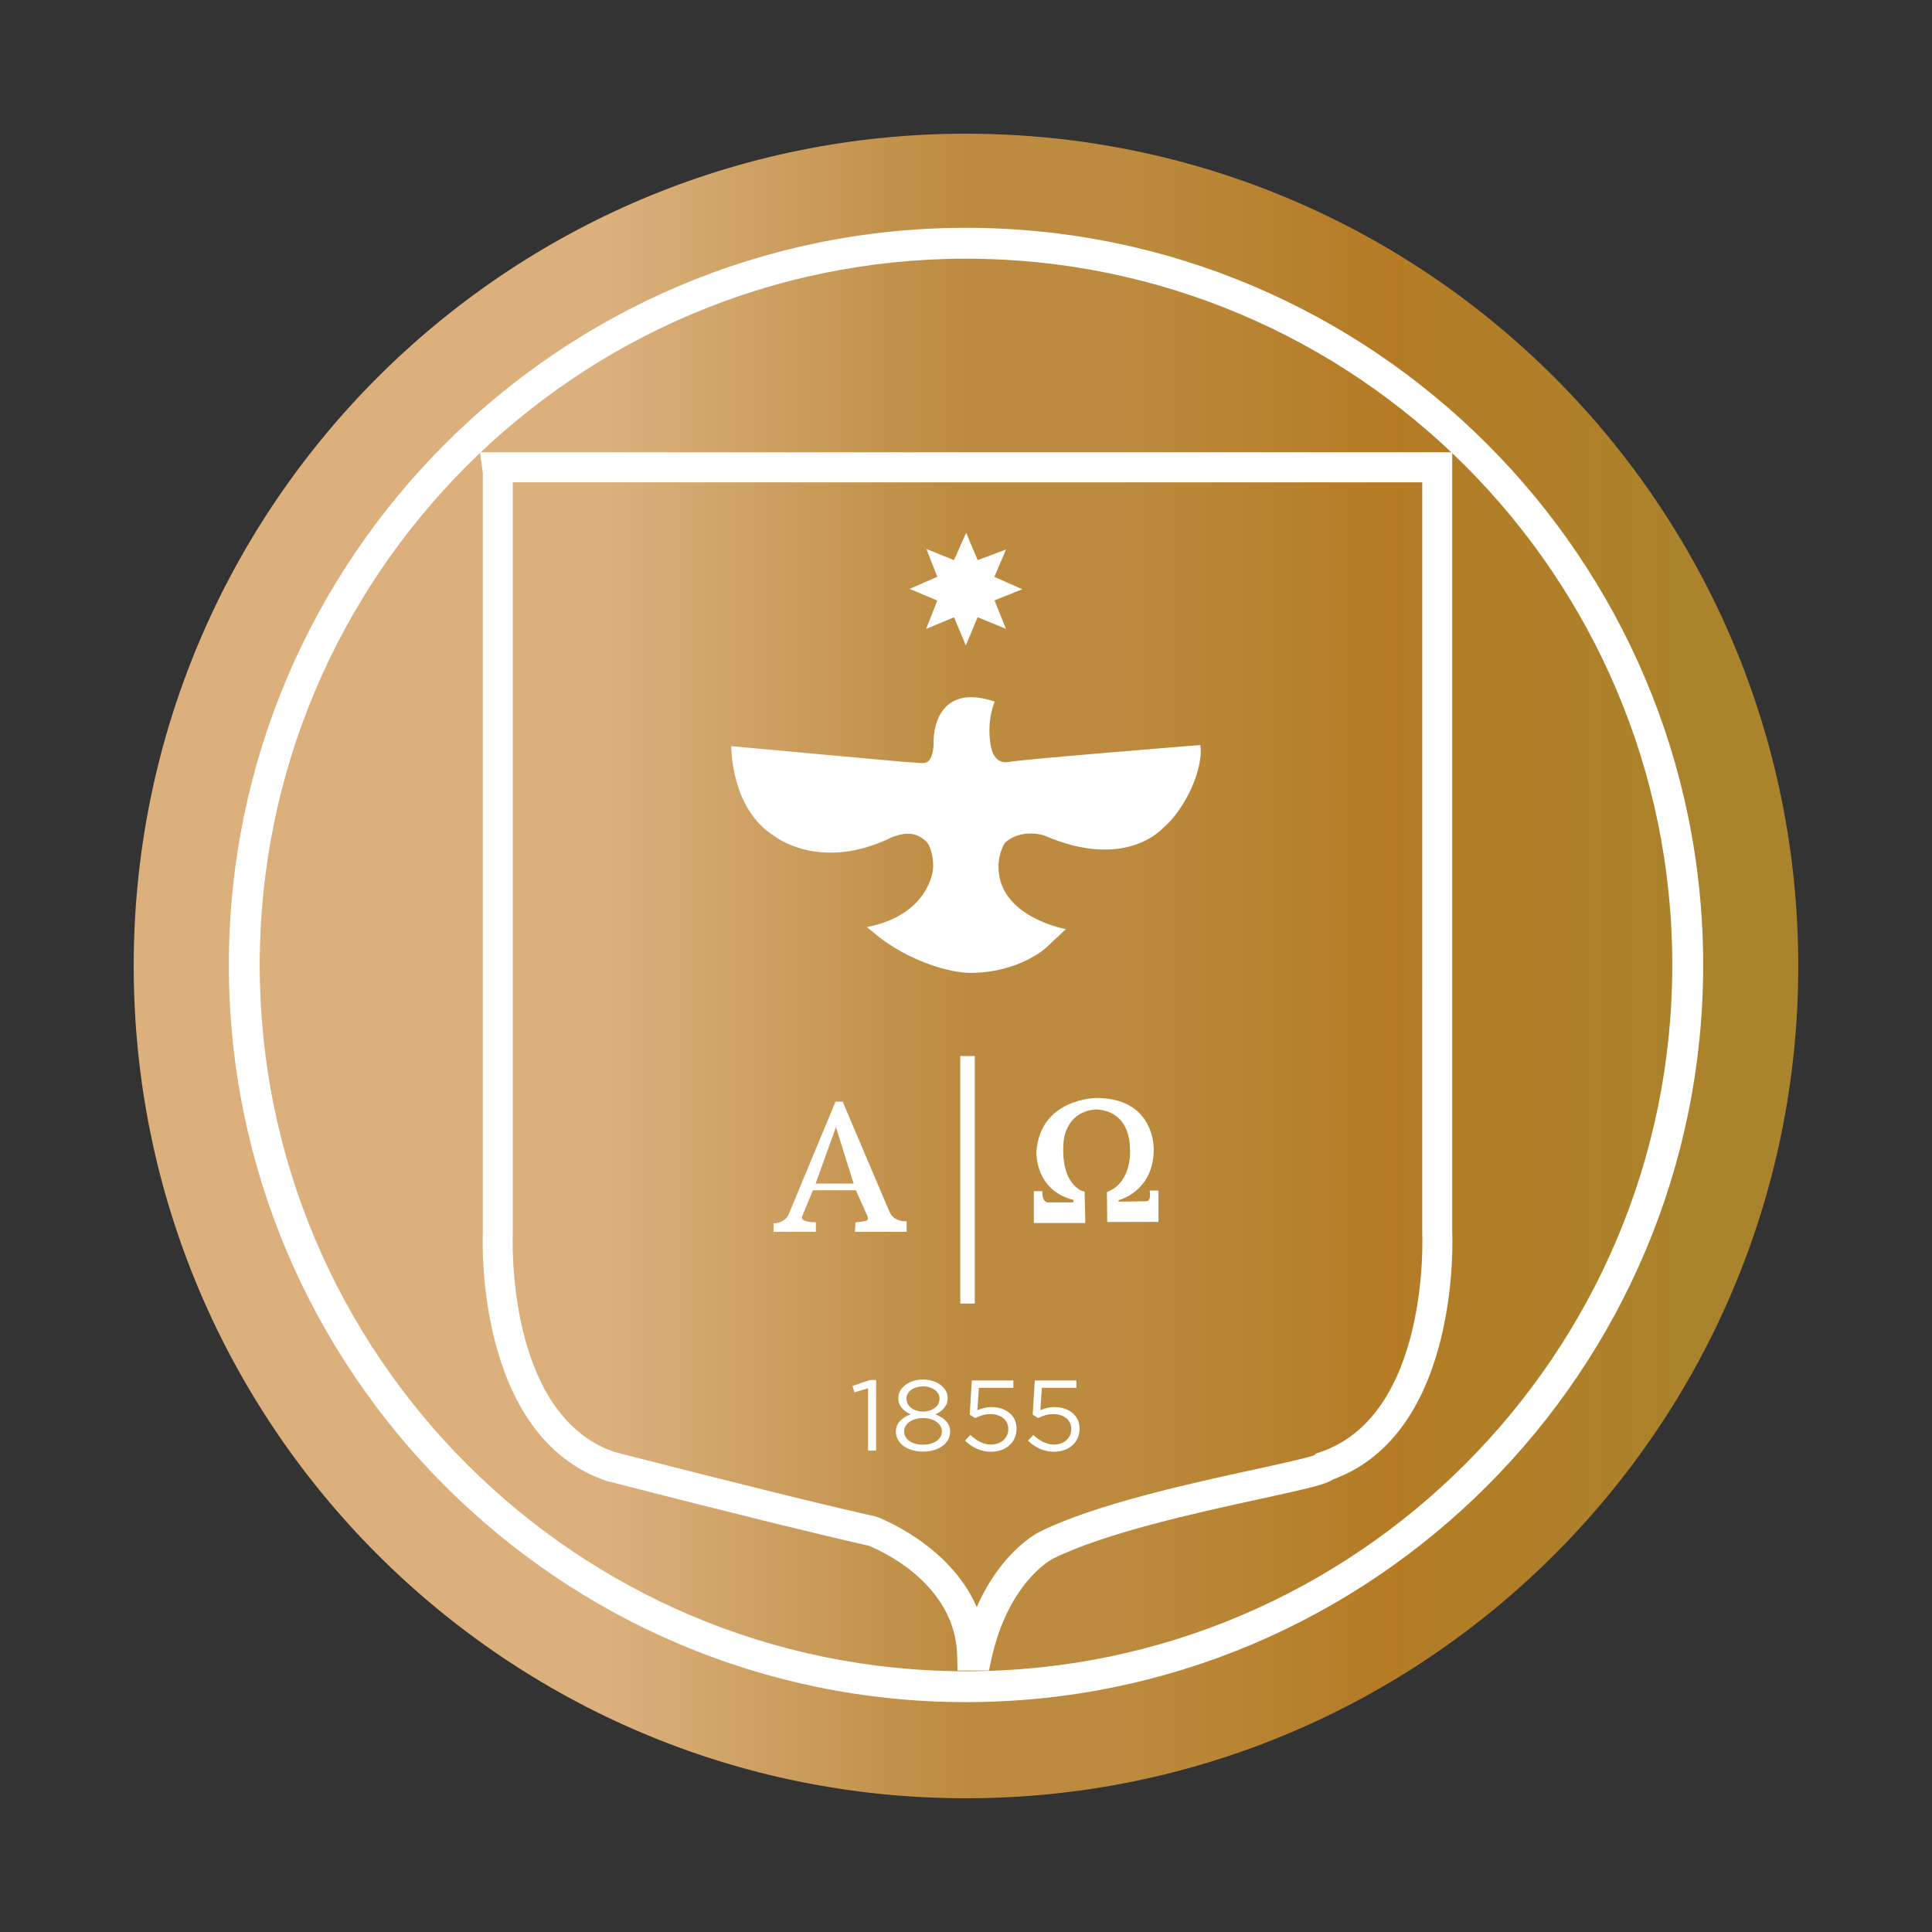 <?xml version="1.0" encoding="UTF-8" standalone="no"?>
<!-- Created with Inkscape (http://www.inkscape.org/) -->

<svg
   width="300"
   height="300"
   viewBox="0 0 79.375 79.375"
   version="1.1"
   id="svg1"
   xmlns="http://www.w3.org/2000/svg"
   xmlns:svg="http://www.w3.org/2000/svg">
  <rect x="0" y="0" width="79.375" height="79.375" fill="#333333" stroke="none"/>
  <defs
     id="defs1">
    <clipPath
       clipPathUnits="userSpaceOnUse"
       id="clipPath85">
      <path
         d="M 0,496.375 H 460.799 V 0 H 0 Z"
         transform="translate(-238.045,-270.738)"
         id="path85" />
    </clipPath>
    <clipPath
       clipPathUnits="userSpaceOnUse"
       id="clipPath83">
      <path
         d="M 0,496.375 H 460.799 V 0 H 0 Z"
         transform="translate(-230.71,-270.738)"
         id="path83" />
    </clipPath>
    <clipPath
       clipPathUnits="userSpaceOnUse"
       id="clipPath81">
      <path
         d="M 0,496.375 H 460.799 V 0 H 0 Z"
         transform="translate(-227.743,-275.62)"
         id="path81" />
    </clipPath>
    <clipPath
       clipPathUnits="userSpaceOnUse"
       id="clipPath79">
      <path
         d="M 0,496.375 H 460.799 V 0 H 0 Z"
         transform="translate(-219.423,-276.844)"
         id="path79" />
    </clipPath>
    <clipPath
       clipPathUnits="userSpaceOnUse"
       id="clipPath77">
      <path
         d="M 0,496.375 H 460.799 V 0 H 0 Z"
         transform="translate(-231.34,-325.216)"
         id="path77" />
    </clipPath>
    <clipPath
       clipPathUnits="userSpaceOnUse"
       id="clipPath75">
      <path
         d="M 0,496.375 H 460.799 V 0 H 0 Z"
         transform="translate(-244.723,-296.08)"
         id="path75" />
    </clipPath>
    <clipPath
       clipPathUnits="userSpaceOnUse"
       id="clipPath73">
      <path
         d="M 0,496.375 H 460.799 V 0 H 0 Z"
         transform="translate(-213.315,-300.676)"
         id="path73" />
    </clipPath>
    <clipPath
       clipPathUnits="userSpaceOnUse"
       id="clipPath71">
      <path
         d="M 0,496.375 H 460.799 V 0 H 0 Z"
         id="path71" />
    </clipPath>
    <clipPath
       clipPathUnits="userSpaceOnUse"
       id="clipPath69">
      <path
         d="M 0,496.375 H 460.799 V 0 H 0 Z"
         transform="translate(-230.808,-363.351)"
         id="path69" />
    </clipPath>
    <clipPath
       clipPathUnits="userSpaceOnUse"
       id="clipPath67">
      <path
         d="M 0,496.375 H 460.799 V 0 H 0 Z"
         transform="translate(-189.857,-269.427)"
         id="path67" />
    </clipPath>
    <clipPath
       clipPathUnits="userSpaceOnUse"
       id="clipPath65">
      <path
         d="M 0,496.375 H 460.799 V 0 H 0 Z"
         transform="translate(-230.83,-408.388)"
         id="path65" />
    </clipPath>
    <linearGradient
       x1="0"
       y1="0"
       x2="1"
       y2="0"
       gradientUnits="userSpaceOnUse"
       gradientTransform="matrix(68.389,0,0,68.389,70.69,135)"
       spreadMethod="pad"
       id="linearGradient63">
      <stop
         style="stop-opacity:1;stop-color:#dbb07d"
         offset="0"
         id="stop56" />
      <stop
         style="stop-opacity:1;stop-color:#dbb07d"
         offset="0.288"
         id="stop57" />
      <stop
         style="stop-opacity:1;stop-color:#bc8b3f"
         offset="0.499"
         id="stop58" />
      <stop
         style="stop-opacity:1;stop-color:#bc8b3f"
         offset="0.528"
         id="stop59" />
      <stop
         style="stop-opacity:1;stop-color:#bc8b3f"
         offset="0.591"
         id="stop60" />
      <stop
         style="stop-opacity:1;stop-color:#b57b25"
         offset="0.748"
         id="stop61" />
      <stop
         style="stop-opacity:1;stop-color:#a9842d"
         offset="0.951"
         id="stop62" />
      <stop
         style="stop-opacity:1;stop-color:#a9842d"
         offset="1"
         id="stop63" />
    </linearGradient>
    <clipPath
       clipPathUnits="userSpaceOnUse"
       id="clipPath56">
      <path
         d="M 0,496.375 H 460.799 V 0 H 0 Z"
         transform="translate(-379.639,-171.342)"
         id="path56" />
    </clipPath>
    <clipPath
       clipPathUnits="userSpaceOnUse"
       id="clipPath54">
      <path
         d="M 0,496.375 H 460.799 V 0 H 0 Z"
         transform="translate(-361.483,-171.342)"
         id="path54" />
    </clipPath>
    <clipPath
       clipPathUnits="userSpaceOnUse"
       id="clipPath52">
      <path
         d="M 0,496.375 H 460.799 V 0 H 0 Z"
         transform="translate(-348.405,-168.359)"
         id="path52" />
    </clipPath>
    <clipPath
       clipPathUnits="userSpaceOnUse"
       id="clipPath50">
      <path
         d="M 0,496.375 H 460.799 V 0 H 0 Z"
         transform="translate(-325.749,-171.342)"
         id="path50" />
    </clipPath>
    <clipPath
       clipPathUnits="userSpaceOnUse"
       id="clipPath48">
      <path
         d="M 0,496.375 H 460.799 V 0 H 0 Z"
         transform="translate(-311.781,-160.248)"
         id="path48" />
    </clipPath>
    <clipPath
       clipPathUnits="userSpaceOnUse"
       id="clipPath46">
      <path
         d="M 0,496.375 H 460.799 V 0 H 0 Z"
         transform="translate(-285.227,-162.132)"
         id="path46" />
    </clipPath>
    <clipPath
       clipPathUnits="userSpaceOnUse"
       id="clipPath44">
      <path
         d="M 0,496.375 H 460.799 V 0 H 0 Z"
         transform="translate(-267.883,-171.342)"
         id="path44" />
    </clipPath>
    <clipPath
       clipPathUnits="userSpaceOnUse"
       id="clipPath42">
      <path
         d="M 0,496.375 H 460.799 V 0 H 0 Z"
         transform="translate(-240.808,-155.696)"
         id="path42" />
    </clipPath>
    <clipPath
       clipPathUnits="userSpaceOnUse"
       id="clipPath40">
      <path
         d="M 0,496.375 H 460.799 V 0 H 0 Z"
         transform="translate(-221.319,-160.798)"
         id="path40" />
    </clipPath>
    <clipPath
       clipPathUnits="userSpaceOnUse"
       id="clipPath38">
      <path
         d="M 0,496.375 H 460.799 V 0 H 0 Z"
         transform="translate(-208.528,-168.359)"
         id="path38" />
    </clipPath>
    <clipPath
       clipPathUnits="userSpaceOnUse"
       id="clipPath36">
      <path
         d="M 0,496.375 H 460.799 V 0 H 0 Z"
         transform="translate(-194.69,-176.915)"
         id="path36" />
    </clipPath>
    <clipPath
       clipPathUnits="userSpaceOnUse"
       id="clipPath34">
      <path
         d="M 0,496.375 H 460.799 V 0 H 0 Z"
         transform="translate(-161.753,-171.342)"
         id="path34" />
    </clipPath>
    <clipPath
       clipPathUnits="userSpaceOnUse"
       id="clipPath32">
      <path
         d="M 0,496.375 H 460.799 V 0 H 0 Z"
         transform="translate(-150.139,-162.263)"
         id="path32" />
    </clipPath>
    <clipPath
       clipPathUnits="userSpaceOnUse"
       id="clipPath30">
      <path
         d="M 0,496.375 H 460.799 V 0 H 0 Z"
         transform="translate(-134.314,-162.132)"
         id="path30" />
    </clipPath>
    <clipPath
       clipPathUnits="userSpaceOnUse"
       id="clipPath28">
      <path
         d="M 0,496.375 H 460.799 V 0 H 0 Z"
         transform="translate(-101.717,-171.342)"
         id="path28" />
    </clipPath>
    <clipPath
       clipPathUnits="userSpaceOnUse"
       id="clipPath26">
      <path
         d="M 0,496.375 H 460.799 V 0 H 0 Z"
         transform="translate(-83.562,-171.342)"
         id="path26" />
    </clipPath>
    <clipPath
       clipPathUnits="userSpaceOnUse"
       id="clipPath24">
      <path
         d="M 0,496.375 H 460.799 V 0 H 0 Z"
         transform="translate(-71.948,-162.263)"
         id="path24" />
    </clipPath>
    <clipPath
       clipPathUnits="userSpaceOnUse"
       id="clipPath22">
      <path
         d="M 0,496.375 H 460.799 V 0 H 0 Z"
         transform="translate(-338.752,-193.655)"
         id="path22" />
    </clipPath>
    <clipPath
       clipPathUnits="userSpaceOnUse"
       id="clipPath20">
      <path
         d="M 0,496.375 H 460.799 V 0 H 0 Z"
         transform="translate(-319.132,-208.306)"
         id="path20" />
    </clipPath>
    <clipPath
       clipPathUnits="userSpaceOnUse"
       id="clipPath18">
      <path
         d="M 0,496.375 H 460.799 V 0 H 0 Z"
         transform="translate(-300.218,-193.21)"
         id="path18" />
    </clipPath>
    <clipPath
       clipPathUnits="userSpaceOnUse"
       id="clipPath16">
      <path
         d="M 0,496.375 H 460.799 V 0 H 0 Z"
         transform="translate(-274.658,-187.088)"
         id="path16" />
    </clipPath>
    <clipPath
       clipPathUnits="userSpaceOnUse"
       id="clipPath14">
      <path
         d="M 0,496.375 H 460.799 V 0 H 0 Z"
         transform="translate(-264.509,-208.306)"
         id="path14" />
    </clipPath>
    <clipPath
       clipPathUnits="userSpaceOnUse"
       id="clipPath12">
      <path
         d="M 0,496.375 H 460.799 V 0 H 0 Z"
         transform="translate(-232.96,-193.524)"
         id="path12" />
    </clipPath>
    <clipPath
       clipPathUnits="userSpaceOnUse"
       id="clipPath10">
      <path
         d="M 0,496.375 H 460.799 V 0 H 0 Z"
         id="path10" />
    </clipPath>
    <clipPath
       clipPathUnits="userSpaceOnUse"
       id="clipPath8">
      <path
         d="M 0,496.375 H 460.799 V 0 H 0 Z"
         transform="translate(-199.555,-202.734)"
         id="path8" />
    </clipPath>
    <clipPath
       clipPathUnits="userSpaceOnUse"
       id="clipPath6">
      <path
         d="M 0,496.375 H 460.799 V 0 H 0 Z"
         transform="translate(-191.656,-193.524)"
         id="path6" />
    </clipPath>
    <clipPath
       clipPathUnits="userSpaceOnUse"
       id="clipPath4">
      <path
         d="M 0,496.375 H 460.799 V 0 H 0 Z"
         transform="translate(-165.077,-193.655)"
         id="path4" />
    </clipPath>
  </defs>
  <g
     id="layer1"
     transform="translate(-70.689,-100.806)">
    <g
       id="g1"
       transform="translate(5.493,5.493)">
      <path
         id="path63"
         d="m 70.689,135 c 0,18.885 15.309,34.194 34.194,34.194 v 0 c 18.885,0 34.194,-15.309 34.194,-34.194 v 0 c 0,-18.885 -15.309,-34.194 -34.194,-34.194 v 0 c -18.885,0 -34.194,15.309 -34.194,34.194"
         style="fill:url(#linearGradient63);stroke:none;stroke-width:0.353" />
      <path
         id="path64"
         d="m 0,0 c -45.326,0 -82.202,-36.876 -82.202,-82.202 0,-45.326 36.876,-82.201 82.202,-82.201 45.326,0 82.202,36.875 82.202,82.201 C 82.202,-36.876 45.326,0 0,0 m 0,-167.997 c -47.308,0 -85.795,38.488 -85.795,85.795 0,47.307 38.487,85.796 85.795,85.796 47.308,0 85.795,-38.489 85.795,-85.796 0,-47.307 -38.487,-85.795 -85.795,-85.795"
         style="fill:#ffffff;fill-opacity:1;fill-rule:nonzero;stroke:none"
         transform="matrix(0.353,0,0,-0.353,104.884,105.941)"
         clip-path="url(#clipPath65)" />
      <path
         id="path66"
         d="m 0,0 c 0.115,-0.029 0.313,-0.078 0.587,-0.15 13.235,-3.402 23.855,-6.024 29.903,-7.381 0.156,-0.041 8.515,-3.16 11.706,-10.53 2.846,6.492 7.07,8.642 7.288,8.749 6.485,3.23 17.649,5.661 25.036,7.269 2.827,0.616 6,1.306 7.004,1.671 l 0.104,0.164 0.575,0.196 c 12.72,4.348 11.853,25.168 11.842,25.377 l -0.002,87.483 H -11.803 l 0.001,-87.379 C -11.815,25.169 -12.689,4.404 0,0 m 43.607,-25.442 h -3.649 l -0.038,1.707 c -0.193,8.619 -9.387,12.459 -10.312,12.822 -6.101,1.373 -16.706,3.992 -29.89,7.382 l -0.635,0.162 c -15.467,5.28 -14.387,28.697 -14.374,28.932 l -0.004,88.347 -0.315,2.43 H 97.535 V 25.454 C 97.545,25.312 98.608,2.258 83.673,-3.195 82.819,-3.78 80.934,-4.22 75.264,-5.455 68.045,-7.027 57.137,-9.402 51.033,-12.442 c -0.199,-0.104 -5.155,-2.771 -7.122,-11.632 z"
         style="fill:#ffffff;fill-opacity:1;fill-rule:nonzero;stroke:none"
         transform="matrix(0.353,0,0,-0.353,90.43,154.964)"
         clip-path="url(#clipPath67)" />
      <path
         id="path68"
         d="m 0,0 -1.37,3.276 -3.243,-1.354 1.287,3.304 -3.21,1.352 3.214,1.411 -1.265,3.235 3.206,-1.295 1.419,3.186 L 1.379,9.924 4.681,11.17 3.32,7.981 6.579,6.539 3.334,5.243 4.677,1.926 1.374,3.282 Z"
         style="fill:#ffffff;fill-opacity:1;fill-rule:nonzero;stroke:none"
         transform="matrix(0.353,0,0,-0.353,104.876,121.83)"
         clip-path="url(#clipPath69)" />
      <path
         id="path70"
         d="m 231.708,286.522 h -1.689 v 28.808 h 1.689 z"
         style="fill:#ffffff;fill-opacity:1;fill-rule:nonzero;stroke:none"
         transform="matrix(0.353,0,0,-0.353,23.452,250.011)"
         clip-path="url(#clipPath71)" />
      <path
         id="path72"
         d="M 0,0 2.366,6.57 4.428,0 Z m 10.326,-4.388 c -0.012,0 -1.317,0.013 -1.749,1.149 L 3.147,9.538 H 2.316 L -3.205,-3.739 C -3.223,-3.771 -3.657,-4.523 -4.646,-4.6 L -4.894,-4.619 V -5.61 h 4.926 v 1.12 l -0.273,-0.004 c -0.334,0 -1.091,0.078 -1.298,0.365 -0.039,0.053 -0.083,0.145 -0.026,0.315 l 1.245,3.039 H 4.686 L 5.944,-3.587 C 6,-3.682 6.142,-3.994 6.062,-4.18 6.023,-4.269 5.92,-4.332 5.778,-4.365 L 4.639,-4.522 4.575,-5.61 h 6.021 v 1.222 z"
         style="fill:#ffffff;fill-opacity:1;fill-rule:nonzero;stroke:none"
         transform="matrix(0.353,0,0,-0.353,98.705,143.94)"
         clip-path="url(#clipPath73)" />
      <path
         id="path74"
         d="m 0,0 h -5.989 v 3.715 h 0.984 l 0.007,-0.262 c 0.026,-0.952 0.526,-1.043 0.583,-1.05 l 3.025,10e-4 -0.006,0.291 c -4.546,1.164 -4.294,5.625 -4.291,5.67 0.485,6.119 6.886,6.19 6.95,6.19 2.243,0 3.971,-0.629 5.137,-1.871 C 8.101,10.871 7.967,8.433 7.96,8.33 7.826,4.145 4.74,2.916 3.872,2.652 L 3.878,2.492 7.184,2.539 C 7.62,2.643 7.526,3.472 7.526,3.481 L 7.49,3.781 8.515,3.782 V 0.135 L 2.551,0.117 2.513,3.607 2.68,3.677 C 5.485,4.862 5.209,8.562 5.205,8.6 5.173,10.211 4.725,11.421 3.873,12.214 2.715,13.291 1.178,13.222 1.159,13.224 -2.602,12.855 -2.564,9.123 -2.56,8.965 -2.75,4.44 -0.374,3.734 -0.272,3.706 l 0.193,-0.054 z"
         style="fill:#ffffff;fill-opacity:1;fill-rule:nonzero;stroke:none"
         transform="matrix(0.353,0,0,-0.353,109.785,145.561)"
         clip-path="url(#clipPath75)" />
      <path
         id="path76"
         d="m 0,0 c -2.63,0 -7.114,1.477 -10.523,4.084 l -1.523,1.247 c 7.2,1.384 7.682,6.616 7.685,6.68 0.141,0.91 -0.186,2.665 -0.727,3.219 -1.489,1.524 -3.158,0.849 -3.981,0.589 -8.275,-4.128 -13.651,0.005 -13.765,0.117 -5.1,3.158 -4.996,10.451 -4.996,10.451 0,0 19.9,-1.828 19.921,-1.812 l 2.319,-0.163 c 0.96,-0.026 1.255,0.961 1.314,2.337 -0.007,0.101 -0.129,3.034 1.766,4.517 1.173,0.919 2.839,1.062 4.955,0.428 l 0.383,-0.115 c 0,0 -0.967,-2.209 -0.474,-5.039 0.044,-0.097 0.233,-2.31 2.103,-1.999 1.287,0.292 22.3,1.973 22.3,1.973 0.415,-2.701 -1.727,-7.466 -4.336,-9.657 -0.066,-0.055 -4.353,-4.988 -13.833,-0.867 -0.037,0.018 -2.704,0.876 -4.573,-0.864 0,0 -0.981,-1.445 -0.692,-3.6 0.695,-5.177 7.788,-6.438 7.788,-6.438 L 8.827,2.942 C 8.776,2.882 5.621,0.001 0,0"
         style="fill:#ffffff;fill-opacity:1;fill-rule:nonzero;stroke:none"
         transform="matrix(0.353,0,0,-0.353,105.064,135.282)"
         clip-path="url(#clipPath77)" />
      <path
         id="path78"
         d="M 0,0 -1.587,-0.479 -1.814,0.267 0.239,0.955 H 0.937 V -7.26 H 0 Z"
         style="fill:#ffffff;fill-opacity:1;fill-rule:nonzero;stroke:none"
         transform="matrix(0.353,0,0,-0.353,100.86,152.347)"
         clip-path="url(#clipPath79)" />
      <path
         id="path80"
         d="m 0,0 v 0.024 c 0,0.804 -0.828,1.41 -1.921,1.41 -1.092,0 -1.922,-0.595 -1.922,-1.41 V 0 c 0,-0.884 0.853,-1.492 1.922,-1.492 C -0.853,-1.492 0,-0.884 0,0 m 0.277,-3.822 v 0.024 c 0,0.908 -0.973,1.549 -2.198,1.549 -1.224,0 -2.197,-0.641 -2.197,-1.549 v -0.024 c 0,-0.827 0.817,-1.526 2.197,-1.526 1.382,0 2.198,0.699 2.198,1.526 m -5.356,-0.023 v 0.023 c 0,0.967 0.72,1.655 1.73,2.005 -0.78,0.349 -1.442,0.933 -1.442,1.876 v 0.023 c 0,1.258 1.333,2.155 2.87,2.155 1.537,0 2.871,-0.897 2.871,-2.155 V 0.059 c 0,-0.943 -0.661,-1.527 -1.441,-1.876 0.996,-0.361 1.728,-1.025 1.728,-1.993 v -0.023 c 0,-1.387 -1.369,-2.32 -3.158,-2.32 -1.79,0 -3.158,0.945 -3.158,2.308"
         style="fill:#ffffff;fill-opacity:1;fill-rule:nonzero;stroke:none"
         transform="matrix(0.353,0,0,-0.353,103.795,152.779)"
         clip-path="url(#clipPath81)" />
      <path
         id="path82"
         d="m 0,0 0.623,0.664 c 0.732,-0.688 1.537,-1.119 2.39,-1.119 1.2,0 2.03,0.769 2.03,1.807 v 0.022 c 0,1.015 -0.864,1.714 -2.089,1.714 -0.71,0 -1.274,-0.209 -1.765,-0.466 L 0.553,3.03 0.791,7.003 H 5.632 V 6.153 H 1.621 L 1.439,3.542 c 0.494,0.21 0.962,0.362 1.658,0.362 1.632,0 2.906,-0.945 2.906,-2.494 V 1.387 C 6.003,-0.21 4.754,-1.294 3.001,-1.294 1.801,-1.294 0.755,-0.734 0,0"
         style="fill:#ffffff;fill-opacity:1;fill-rule:nonzero;stroke:none"
         transform="matrix(0.353,0,0,-0.353,104.842,154.501)"
         clip-path="url(#clipPath83)" />
      <path
         id="path84"
         d="m 0,0 0.625,0.664 c 0.732,-0.688 1.537,-1.119 2.39,-1.119 1.2,0 2.028,0.769 2.028,1.807 v 0.022 c 0,1.015 -0.864,1.714 -2.089,1.714 -0.708,0 -1.271,-0.209 -1.765,-0.466 L 0.553,3.03 0.794,7.003 H 5.632 V 6.153 H 1.621 L 1.442,3.542 c 0.491,0.21 0.959,0.362 1.657,0.362 1.633,0 2.906,-0.945 2.906,-2.494 V 1.387 C 6.005,-0.21 4.757,-1.294 3.001,-1.294 1.801,-1.294 0.757,-0.734 0,0"
         style="fill:#ffffff;fill-opacity:1;fill-rule:nonzero;stroke:none"
         transform="matrix(0.353,0,0,-0.353,107.429,154.501)"
         clip-path="url(#clipPath85)" />
    </g>
  </g>
</svg>
